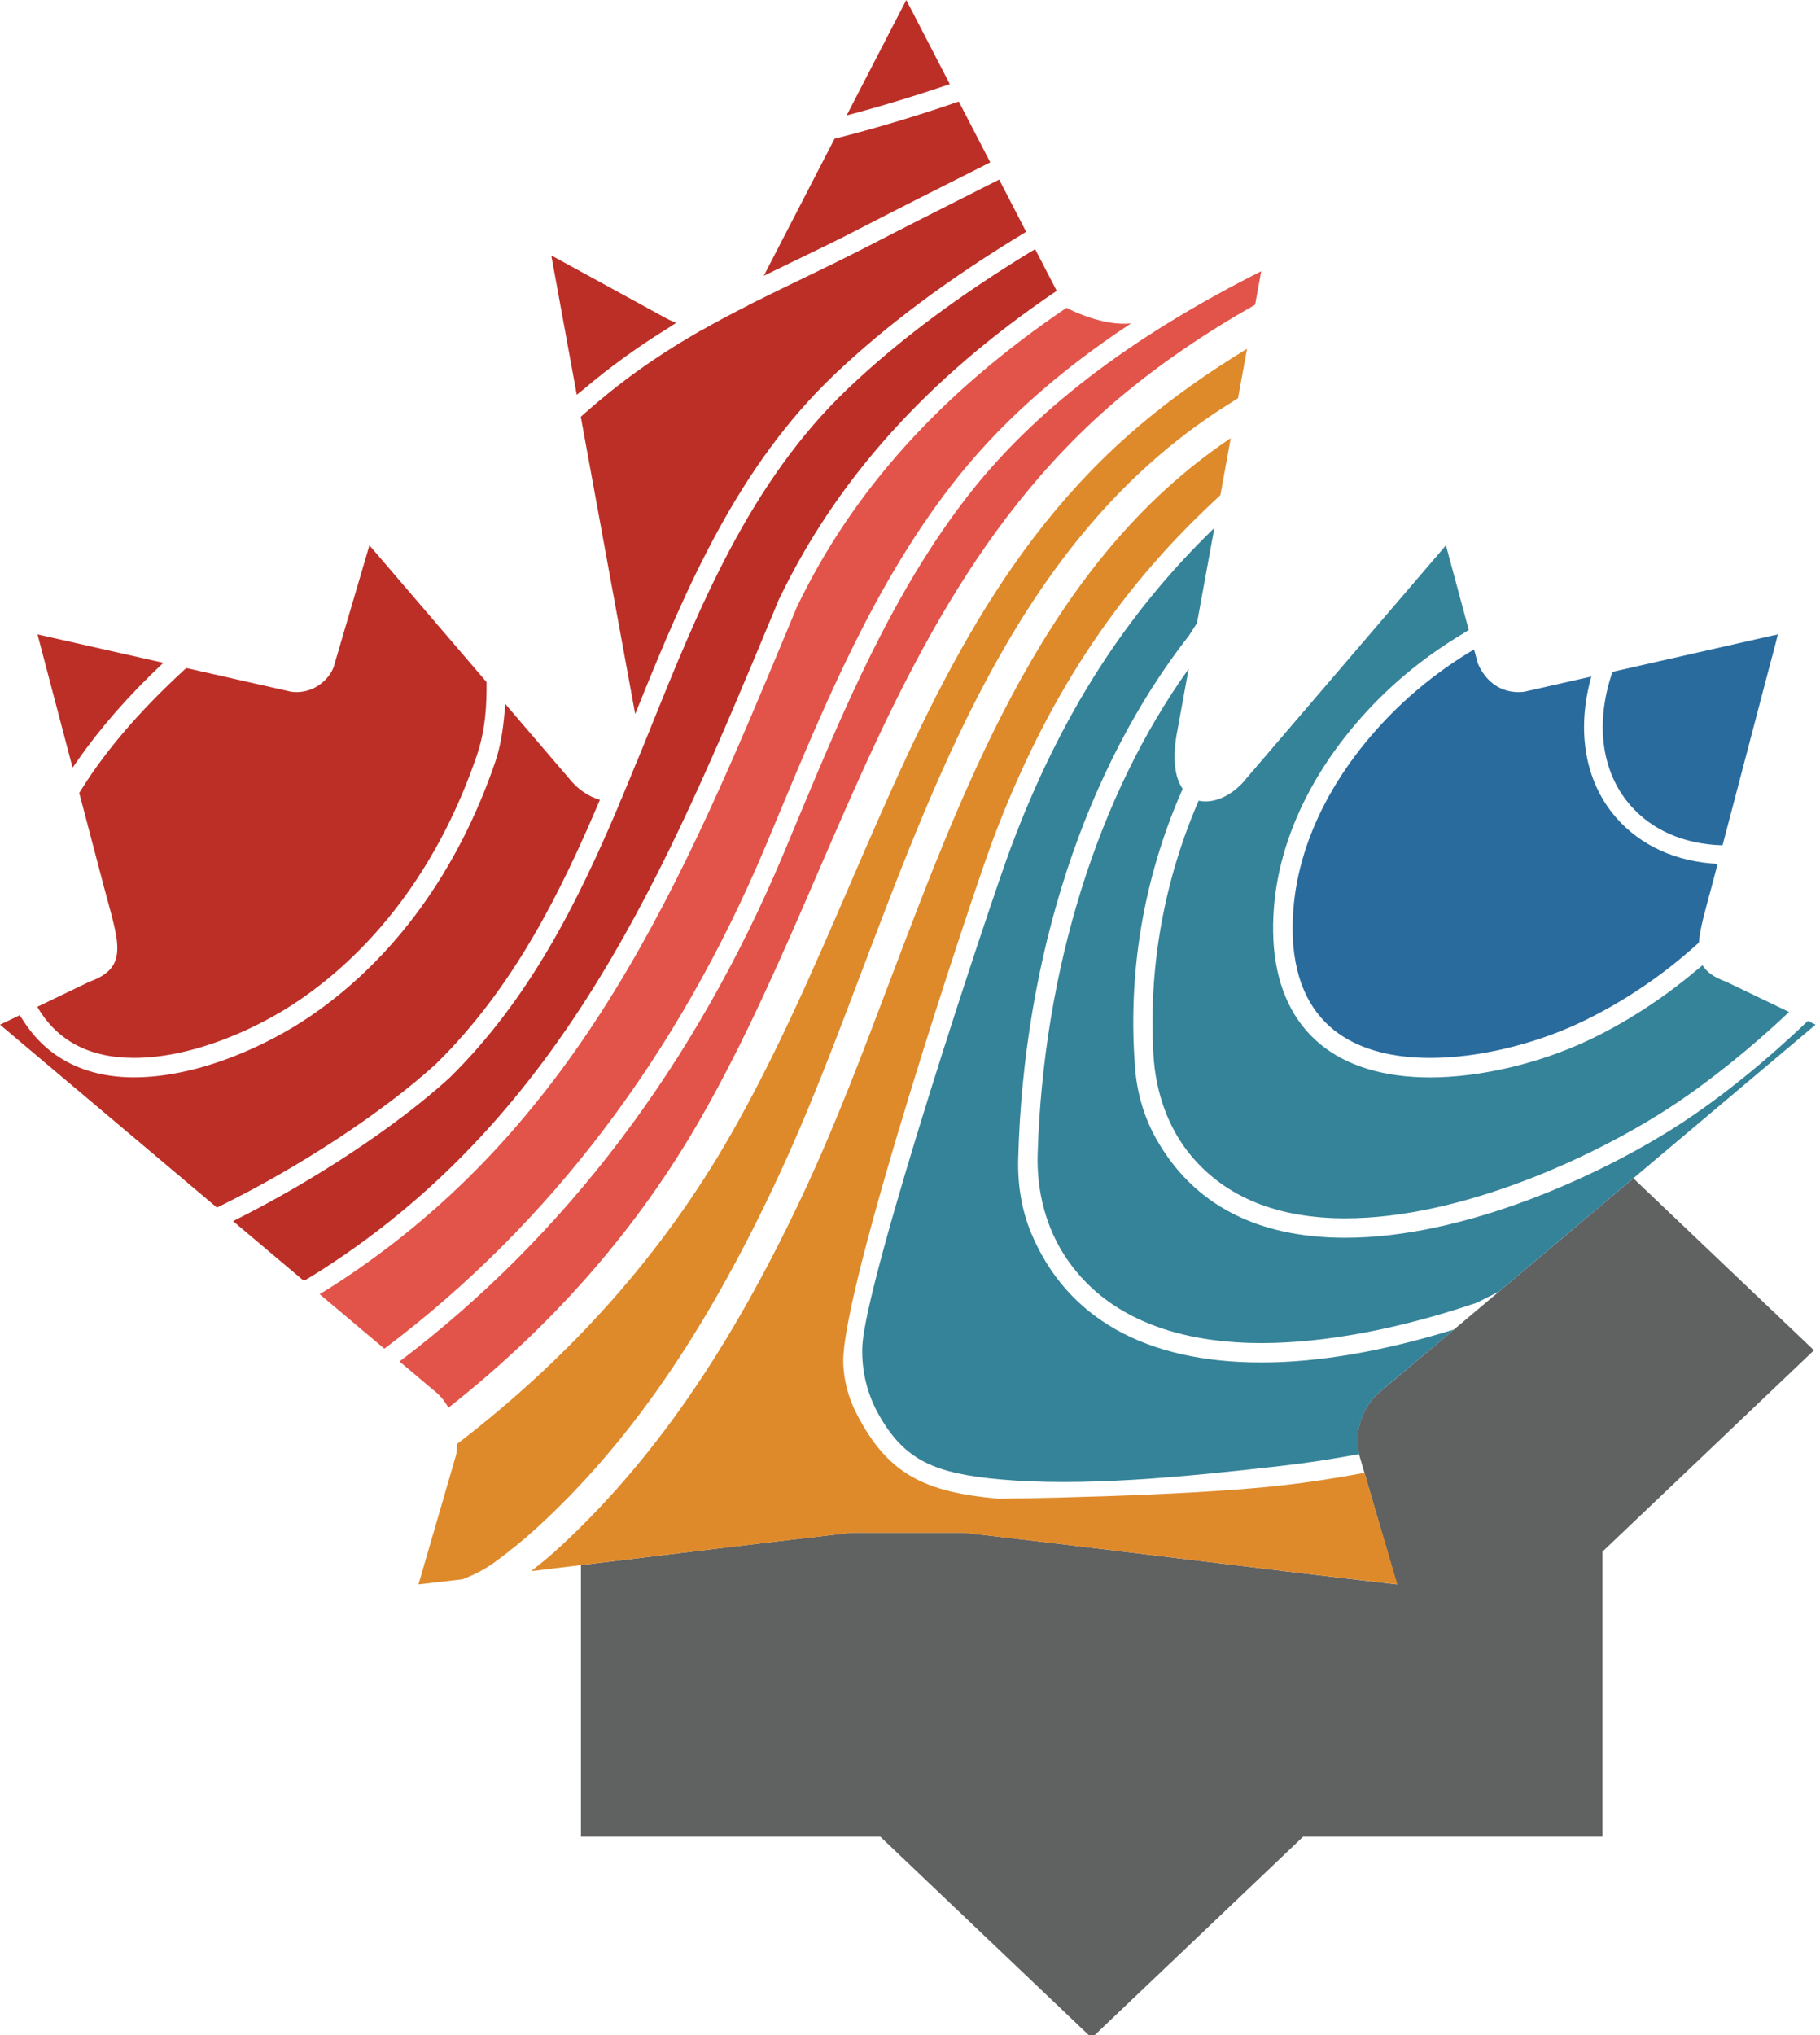 <svg width="51" height="57" viewBox="0 0 51 57" fill="none" xmlns="http://www.w3.org/2000/svg">
<g clip-path="url(#clip0_784_120)">
<path d="M45.77 33.003L44.904 33.733L38.662 38.992C38.173 39.391 37.93 40.116 38.091 40.76L39.146 44.377C34.939 43.893 31.218 43.413 27.014 42.929H23.859C21.343 43.218 19.005 43.507 16.629 43.794C16.513 43.809 16.396 43.822 16.28 43.836V51.44H24.665L30.592 57.08L36.519 51.44H44.904V43.46L50.831 37.82L45.77 33.003Z" fill="#606161"/>
<path d="M22.151 7.361C22.802 7.047 23.432 6.745 24.083 6.407C25.228 5.816 26.399 5.226 27.532 4.658L27.749 4.547L26.867 2.844L26.843 2.852C25.753 3.228 24.642 3.563 23.54 3.847L23.386 3.886L21.403 7.723L21.402 7.725C21.483 7.686 21.574 7.641 21.668 7.595C21.843 7.51 22.025 7.422 22.151 7.361Z" fill="#BC2F27"/>
<path d="M3.756 29.63C5.433 29.63 7.258 28.789 8.406 28.001C10.644 26.465 12.358 24.099 13.362 21.159C13.545 20.62 13.632 20.033 13.634 19.31L13.634 19.104L13.628 19.096L10.352 15.274L9.382 18.572C9.301 18.972 8.817 19.457 8.167 19.376L5.219 18.71L5.131 18.791C3.914 19.916 2.991 20.988 2.309 22.068L2.22 22.208L2.222 22.216L2.913 24.841C3.317 26.37 3.64 27.092 2.508 27.496L1.045 28.199C1.593 29.148 2.504 29.63 3.756 29.63Z" fill="#BC2F27"/>
<path d="M25.131 0.512L23.724 3.233C24.696 2.975 25.668 2.681 26.615 2.356L25.605 0.404L25.431 0.069L25.395 0L25.351 0.087L25.131 0.512Z" fill="#BC2F27"/>
<path d="M16.343 11.613L16.275 11.673L16.275 11.675L17.799 19.998L17.799 20C17.84 19.898 17.881 19.797 17.922 19.695C19.255 16.402 20.694 13.05 23.375 10.498C24.835 9.109 26.591 7.8 28.744 6.499L28.755 6.492L27.999 5.03L27.512 5.276C26.465 5.804 25.39 6.346 24.335 6.89C23.664 7.236 23.016 7.549 22.389 7.851C21.983 8.046 21.588 8.239 21.197 8.434L20.98 8.541L20.977 8.547C20.495 8.79 20.053 9.026 19.643 9.26C19.64 9.26 19.638 9.26 19.636 9.26L19.464 9.359C18.309 10.03 17.322 10.742 16.356 11.601L16.343 11.613Z" fill="#BC2F27"/>
<path d="M16.811 22.401C16.498 22.315 16.179 22.105 15.934 21.788L14.171 19.731L14.16 19.718C14.156 19.803 14.144 19.881 14.137 19.964C14.095 20.459 14.02 20.921 13.88 21.335C12.836 24.388 11.05 26.848 8.715 28.449C7.499 29.283 5.557 30.175 3.755 30.175C2.375 30.175 1.309 29.622 0.651 28.584C0.621 28.537 0.587 28.494 0.559 28.445L0.553 28.435L0 28.7L6.078 33.822L6.147 33.789C8.395 32.687 10.719 31.16 12.213 29.803C14.402 27.656 15.718 24.978 16.811 22.401Z" fill="#BC2F27"/>
<path d="M21.654 17.205L21.824 16.796C23.438 13.428 25.978 10.605 29.593 8.158L29.611 8.146L29.006 6.977C26.896 8.254 25.177 9.535 23.753 10.891C21.003 13.509 19.58 17.041 18.204 20.455L18.082 20.754L18.074 20.776L17.954 21.07L17.834 21.365L17.833 21.359C17.693 21.701 17.554 22.043 17.41 22.384C17.399 22.389 17.357 22.513 17.357 22.513C17.344 22.545 17.329 22.577 17.316 22.609C16.195 25.248 14.843 27.987 12.587 30.197C11.09 31.558 8.777 33.086 6.53 34.202L8.516 35.876L8.568 35.845C8.747 35.739 8.914 35.636 9.068 35.536C15.838 31.17 18.663 24.387 21.654 17.205Z" fill="#BC2F27"/>
<path d="M16.162 11.057C16.213 11.013 16.268 10.975 16.319 10.932C17.081 10.285 17.885 9.704 18.751 9.171C18.819 9.13 18.88 9.083 18.948 9.042C18.946 9.041 18.944 9.04 18.942 9.04C18.856 9.002 18.77 8.97 18.683 8.923L15.448 7.154L16.161 11.051L16.162 11.057Z" fill="#BC2F27"/>
<path d="M39.157 44.376L38.235 41.252L38.218 41.255C37.398 41.407 36.663 41.519 35.972 41.598C33.156 41.921 27.982 41.978 27.979 41.978C25.892 41.788 24.881 41.289 24.01 39.61C23.781 39.169 23.646 38.682 23.63 38.186C23.561 36.132 27.25 25.054 27.822 23.524C29.287 19.624 31.257 16.608 34.022 14.033L34.197 13.87L34.488 12.273L34.428 12.312C29.398 15.713 27.133 21.683 24.943 27.457C24.193 29.441 23.417 31.492 22.531 33.385C20.462 37.806 18.249 41 15.569 43.437C15.349 43.637 15.116 43.82 14.885 44.005C17.872 43.647 20.733 43.289 23.86 42.931H27.015C30.529 43.334 33.708 43.736 37.114 44.139L39.157 44.376Z" fill="#DE8A2B"/>
<path d="M2.034 21.501C2.076 21.438 2.123 21.375 2.167 21.312C2.803 20.396 3.591 19.492 4.576 18.564L1.051 17.768L2.032 21.494L2.034 21.501Z" fill="#BC2F27"/>
<path d="M15.007 42.825C17.608 40.456 19.758 37.344 21.774 33.032C22.644 31.176 23.383 29.227 24.164 27.164C26.399 21.27 28.709 15.175 33.958 11.626C34.107 11.525 34.26 11.428 34.413 11.331L34.692 11.153L34.945 9.769C33.868 10.422 32.871 11.126 31.967 11.887C27.911 15.305 25.918 19.914 23.809 24.794C22.802 27.124 21.76 29.535 20.476 31.782C18.582 35.096 16.014 37.986 12.81 40.442C12.804 40.548 12.805 40.656 12.778 40.759L11.727 44.376C12.351 44.304 12.356 44.304 12.961 44.233L13.082 44.184C13.375 44.066 13.653 43.911 13.906 43.723C14.331 43.407 14.688 43.116 15.007 42.825Z" fill="#DE8A2B"/>
<path d="M33.589 22.426L33.584 22.437C32.609 24.689 32.179 27.126 32.322 29.547C32.383 30.576 32.719 31.584 33.382 32.376C34.351 33.533 35.798 34.124 37.702 34.124C40.9 34.124 44.607 32.445 46.809 31.007C47.868 30.315 49.047 29.37 50.134 28.345L48.367 27.496C48.03 27.376 47.825 27.226 47.709 27.037C47.709 27.037 47.709 27.036 47.709 27.036C47.654 27.083 47.595 27.127 47.54 27.174C46.61 27.958 45.569 28.637 44.506 29.138C43.127 29.788 41.472 30.177 40.079 30.177C37.454 30.177 35.897 28.876 35.695 26.515C35.524 24.254 36.463 21.898 38.341 19.88C39.113 19.05 40.009 18.334 41.001 17.743C41.038 17.72 41.074 17.694 41.112 17.672C41.114 17.671 41.115 17.671 41.116 17.67L41.158 17.645L40.518 15.274L34.938 21.788C34.564 22.271 34.02 22.526 33.589 22.426Z" fill="#358399"/>
<path d="M21.454 23.695L21.836 22.782C23.148 19.637 24.506 16.384 26.647 13.609C27.939 11.933 29.597 10.44 31.693 9.058C30.921 9.138 30.038 8.702 29.884 8.621L29.882 8.623C26.357 11.013 23.884 13.758 22.323 17.017L22.159 17.413C19.136 24.674 16.28 31.532 9.366 35.994C9.239 36.076 9.099 36.161 8.957 36.248L10.77 37.775L10.801 37.752C15.405 34.286 18.99 29.557 21.454 23.695Z" fill="#E25449"/>
<path d="M50.659 28.596L50.611 28.641C49.472 29.729 48.228 30.732 47.109 31.463C44.842 32.941 41.018 34.668 37.702 34.668C35.216 34.668 33.438 33.737 32.4 31.898C32.06 31.296 31.864 30.622 31.809 29.933C31.594 27.28 32.038 24.628 33.1 22.188L33.141 22.095C32.926 21.783 32.832 21.255 33 20.42L33.308 18.734C30.758 22.291 29.235 27.168 29.077 32.321C29.045 33.366 29.311 34.412 29.905 35.276C31.2 37.16 33.465 37.618 35.346 37.618C37.112 37.618 39.196 37.229 41.374 36.491L42.001 36.178L50.876 28.7L50.659 28.596Z" fill="#358399"/>
<path d="M48.132 24.196L47.962 24.839C47.785 25.499 47.637 25.998 47.606 26.397V26.402L47.476 26.518C46.517 27.374 45.41 28.11 44.273 28.645C42.963 29.263 41.396 29.631 40.08 29.631C38.452 29.631 36.465 29.084 36.24 26.471C36.082 24.364 36.97 22.152 38.743 20.248C39.488 19.449 40.349 18.756 41.306 18.189L41.409 18.572C41.57 18.971 41.98 19.457 42.706 19.376L44.593 18.948C44.181 20.403 44.382 21.858 45.283 22.896C45.972 23.686 46.966 24.138 48.132 24.196Z" fill="#2A6B9E"/>
<path d="M49.82 17.769L49.788 17.887V17.897L49.627 18.509L49.624 18.515L48.269 23.676C47.201 23.647 46.294 23.256 45.684 22.554C44.844 21.588 44.709 20.196 45.185 18.817L49.008 17.95L49.024 17.947L49.685 17.797H49.693L49.82 17.769Z" fill="#2A6B9E"/>
<path d="M35.346 38.161C32.098 38.161 29.894 36.917 28.899 34.544C28.624 33.888 28.514 33.175 28.532 32.464C28.679 26.815 30.404 21.523 33.318 17.8L33.542 17.451L34.029 14.787C31.526 17.21 29.711 20.051 28.336 23.714C27.768 25.223 24.217 35.908 24.163 37.743C24.143 38.42 24.311 39.084 24.651 39.671C25.362 40.899 26.191 41.272 28.03 41.436C30.314 41.641 33.083 41.381 35.91 41.057C36.58 40.981 37.293 40.873 38.089 40.727C37.944 40.091 38.182 39.386 38.661 38.992L40.743 37.238C38.751 37.851 36.949 38.161 35.349 38.161H35.346Z" fill="#358399"/>
<path d="M12.568 39.427C15.515 37.105 17.881 34.393 19.644 31.308C20.9 29.11 21.933 26.724 22.93 24.415C24.991 19.651 27.121 14.722 31.349 11.16C32.489 10.199 33.769 9.327 35.171 8.534L35.342 7.597C31.641 9.46 28.935 11.536 27.081 13.94C24.987 16.654 23.644 19.87 22.344 22.981L21.959 23.904C19.469 29.828 15.847 34.614 11.195 38.134L12.214 38.992C12.358 39.111 12.471 39.263 12.568 39.427Z" fill="#E25449"/>
</g>
<defs>
<clipPath id="clip0_784_120">
<rect width="51" height="57" fill="white"/>
</clipPath>
</defs>
</svg>

